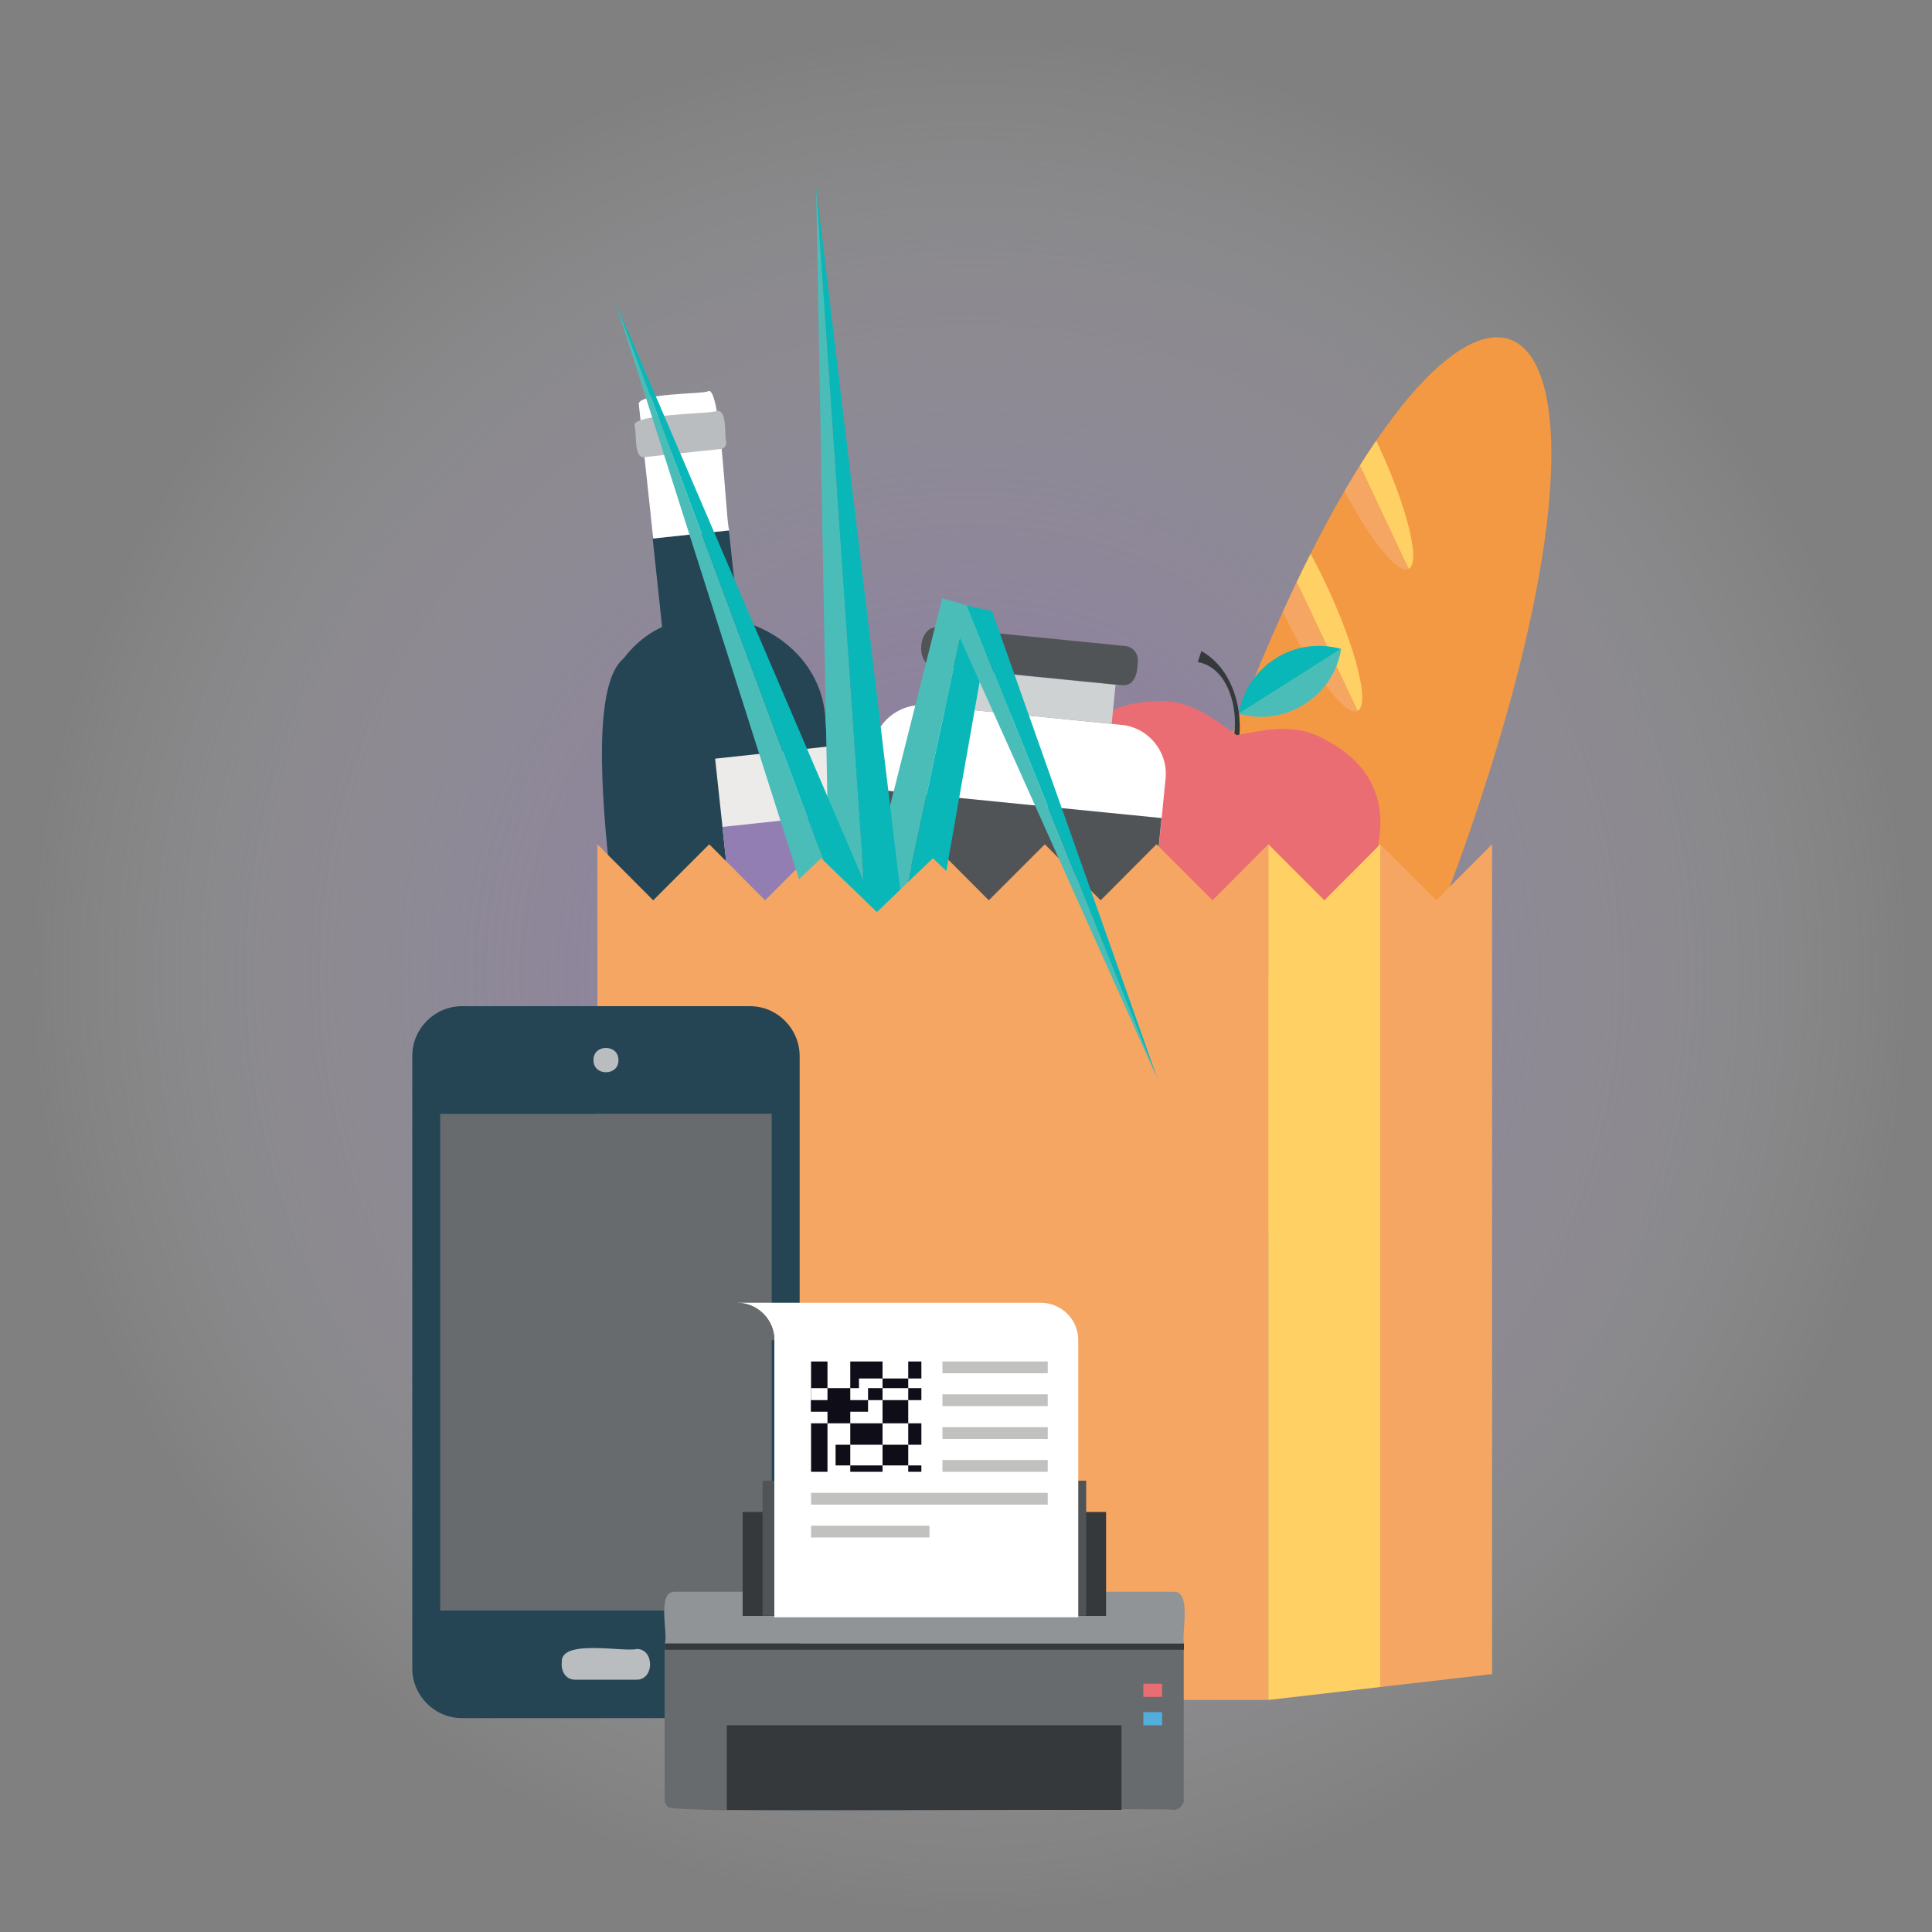 <?xml version="1.0" encoding="UTF-8"?> <svg xmlns="http://www.w3.org/2000/svg" xmlns:xlink="http://www.w3.org/1999/xlink" version="1.1" id="Layer_1" x="0px" y="0px" viewBox="0 0 100 100" style="enable-background:new 0 0 100 100;" xml:space="preserve"><rect x="0" y="0" width="100" height="100" fill="#808080" stroke="none"/> <style type="text/css"> .st0{fill:url(#SVGID_1_);} .st1{clip-path:url(#SVGID_00000051350090212340428340000002908719068768254371_);} .st2{fill:#F5A663;} .st3{fill:#FFD064;} .st4{fill:#36393C;} .st5{fill:#EB6D74;} .st6{fill:#09B7B9;} .st7{fill:#4BBDB9;} .st8{fill:#FFFFFF;} .st9{fill:#CFD2D3;} .st10{fill:#515457;} .st11{fill:#254555;} .st12{fill:#BABDBF;} .st13{fill:#ECEBEA;} .st14{fill:#927EB2;} .st15{clip-path:url(#SVGID_00000075878169782822845730000012689736446077961642_);} .st16{fill:#676B6E;} .st17{fill:#919497;} .st18{fill:#52AEDB;} .st19{fill:#C1C1C0;} .st20{fill:#0E0D18;} </style> <g> <radialGradient id="SVGID_1_" cx="50.207" cy="50.425" r="48.797" gradientUnits="userSpaceOnUse"> <stop offset="0" style="stop-color:#927EB2;stop-opacity:0.8"></stop> <stop offset="0.167" style="stop-color:#9480B3;stop-opacity:0.667"></stop> <stop offset="0.34" style="stop-color:#9987B6;stop-opacity:0.528"></stop> <stop offset="0.515" style="stop-color:#A395BC;stop-opacity:0.388"></stop> <stop offset="0.693" style="stop-color:#B3A9C5;stop-opacity:0.246"></stop> <stop offset="0.87" style="stop-color:#C7C3D2;stop-opacity:0.104"></stop> <stop offset="1" style="stop-color:#DCDDDE;stop-opacity:0"></stop> </radialGradient> <path class="st0" d="M99.35,50.43c-1.1,64.6-97.19,64.59-98.29,0C2.17-14.17,98.26-14.16,99.35,50.43z"></path> <g> <g> <defs> <path id="SVGID_00000062906176975415028560000009819314595775283591_" d="M75.58,44.44c-11.87,32.8-24.24,28.36-12.52-4.5 C74.92,7.14,87.3,11.59,75.58,44.44z"></path> </defs> <use xlink:href="#SVGID_00000062906176975415028560000009819314595775283591_" style="overflow:visible;fill:#F49943;"></use> <clipPath id="SVGID_00000023991562014999590620000000220286255815381947_"> <use xlink:href="#SVGID_00000062906176975415028560000009819314595775283591_" style="overflow:visible;"></use> </clipPath> <g style="clip-path:url(#SVGID_00000023991562014999590620000000220286255815381947_);"> <g> <path class="st2" d="M68.88,24.01c1.56,3.31,3.36,5.75,4.02,5.44l-5.66-12C66.58,17.76,67.32,20.7,68.88,24.01z"></path> <path class="st3" d="M71.27,22.88c-1.56-3.31-3.36-5.75-4.02-5.44l5.66,12C73.56,29.14,72.83,26.2,71.27,22.88z"></path> </g> <g> <path class="st2" d="M66.24,31.35c1.56,3.31,3.36,5.75,4.02,5.44l-5.66-12C63.95,25.1,64.68,28.04,66.24,31.35z"></path> <path class="st3" d="M68.63,30.23c-1.56-3.31-3.36-5.75-4.02-5.44l5.66,12C70.92,36.48,70.19,33.54,68.63,30.23z"></path> </g> </g> </g> <g> <path class="st4" d="M63.87,38.07c0.23-1.37-0.29-3.52-1.87-3.8l0.18-0.57c1.51,0.83,2.12,2.77,1.97,4.4L63.87,38.07z"></path> <path class="st5" d="M68.78,38.39c-1.7-1.05-3.19-0.61-4.77-0.34c-1.32-0.92-2.47-1.95-4.46-1.74 c-8.26,0.48-4.48,14.29,0.9,13.93c0.61-0.2,1.08-0.09,1.55,0.35C66.71,53.22,76.04,42.35,68.78,38.39z"></path> <g> <path class="st6" d="M66.02,34.08c-1.05,0.67-1.71,1.72-1.9,2.86l5.3-3.35C68.31,33.28,67.07,33.41,66.02,34.08z"></path> <path class="st7" d="M67.52,36.45c-1.05,0.67-2.29,0.81-3.4,0.49l5.3-3.35C69.23,34.73,68.58,35.79,67.52,36.45z"></path> </g> </g> <g> <path class="st8" d="M60.33,40.3c0.14-1.39-0.89-2.65-2.28-2.78l-10.12-1.01c-1.39-0.14-2.64,0.89-2.78,2.28l-1.11,11.13 c-0.14,1.39,0.89,2.64,2.28,2.78l10.12,1.01c1.39,0.14,2.64-0.89,2.78-2.28L60.33,40.3z"></path> <rect x="52.08" y="31.42" transform="matrix(0.099 -0.995 0.995 0.099 12.017 85.27)" class="st9" width="2.03" height="9.15"></rect> <path class="st10" d="M58.89,34.22c0.04-0.39-0.25-0.74-0.64-0.78l-9.71-0.97c-1.01-0.11-1.2,1.94-0.2,2.02 c0,0,9.71,0.97,9.71,0.97C58.77,35.55,58.89,34.76,58.89,34.22z"></path> <rect x="48.63" y="37.49" transform="matrix(0.099 -0.995 0.995 0.099 2.126 92.592)" class="st10" width="7.12" height="15.25"></rect> </g> <g> <path class="st11" d="M32.28,34.08c3.08-4.1,10.09-1.96,10.44,3.07c-0.12,0.42,2.52,20.61,2.07,20.94 c-0.1,0.13-0.25,0.2-0.4,0.22l-10.54,1.13c-0.31,0.04-0.63-0.22-0.65-0.52C33.43,55.55,29.21,36.59,32.28,34.08z"></path> <rect x="34.04" y="27.65" transform="matrix(0.994 -0.106 0.106 0.994 -2.984 4.004)" class="st11" width="3.97" height="4.63"></rect> <path class="st8" d="M33.07,20.97c-0.22-0.64,3.34-0.56,3.58-0.72c0.68-0.39,0.93,7.05,1.1,7.2l-3.94,0.42L33.07,20.97z"></path> <path class="st12" d="M32.85,22.06c-0.26-0.65,4.01-0.63,4.24-0.79c0.58-0.1,0.39,1.32,0.5,1.61c0.02,0.18-0.11,0.35-0.29,0.36 l-3.94,0.42C32.78,23.77,32.97,22.35,32.85,22.06z"></path> <rect x="37.77" y="38.93" transform="matrix(0.994 -0.107 0.107 0.994 -4.694 4.613)" class="st13" width="5.89" height="14.38"></rect> <rect x="37.77" y="42.48" transform="matrix(0.994 -0.107 0.107 0.994 -4.698 4.618)" class="st14" width="5.89" height="7.28"></rect> </g> <g> <polygon class="st2" points="62.76,46.6 59.86,43.7 56.97,46.6 54.08,43.7 51.18,46.6 48.29,43.7 45.39,46.6 42.5,43.7 39.6,46.6 36.71,43.7 33.81,46.6 30.92,43.7 30.92,87.99 65.65,87.99 65.65,43.7 "></polygon> <polygon class="st3" points="68.55,46.6 65.65,43.7 65.65,87.99 71.44,87.32 71.44,43.7 "></polygon> <polygon class="st2" points="74.34,46.6 71.44,43.7 71.44,87.32 77.23,86.65 77.23,43.7 "></polygon> </g> <g> <defs> <polygon id="SVGID_00000068644142515797733560000001797178151398073222_" points="30.92,9.43 30.92,44.42 33.81,47.2 36.71,44.42 39.6,47.2 42.5,44.42 45.39,47.2 48.29,44.42 51.18,47.2 51.25,62.91 65.65,62.91 65.65,9.43 "></polygon> </defs> <clipPath id="SVGID_00000111908052193436506970000013340503489577108374_"> <use xlink:href="#SVGID_00000068644142515797733560000001797178151398073222_" style="overflow:visible;"></use> </clipPath> <g style="clip-path:url(#SVGID_00000111908052193436506970000013340503489577108374_);"> <polygon class="st7" points="48.77,30.97 43.19,53.15 45.3,53.6 50.05,31.35 "></polygon> <polygon class="st6" points="50.05,31.35 45.3,53.6 47.4,54.05 51.35,31.64 "></polygon> <polygon class="st7" points="48.77,30.97 50.05,31.35 59.92,55.86 "></polygon> <polygon class="st6" points="50.05,31.35 51.35,31.64 59.92,55.86 "></polygon> <polygon class="st7" points="43.03,52.53 45.18,52.38 42.24,9.65 "></polygon> <polygon class="st6" points="47.33,52.22 45.18,52.38 42.24,9.65 "></polygon> <polygon class="st7" points="45.32,57.95 47.34,57.2 31.86,15.65 "></polygon> <polygon class="st6" points="49.36,56.45 47.34,57.2 31.86,15.65 "></polygon> </g> </g> <g> <rect x="22.79" y="57.66" class="st16" width="17.14" height="25.71"></rect> <path class="st11" d="M38.82,52.08H23.91c-1.41,0-2.57,1.16-2.57,2.57v31.71c0,1.41,1.16,2.57,2.57,2.57h14.91 c1.42,0,2.57-1.15,2.57-2.57V54.65C41.38,53.24,40.23,52.08,38.82,52.08z M39.93,83.36H22.79V57.66h17.14V83.36z"></path> <path class="st12" d="M29.77,86.94c-0.48,0.01-0.75-0.45-0.69-0.9c-0.1-1.23,3.25-0.51,3.87-0.69c0.93-0.01,0.93,1.6,0,1.59 L29.77,86.94z"></path> <path class="st12" d="M32.01,54.87c0.02,0.84-1.31,0.84-1.29,0C30.7,54.03,32.02,54.03,32.01,54.87z"></path> </g> <g> <g> <path class="st16" d="M61.28,93.14c0.01,0.28-0.26,0.55-0.54,0.54c-0.38-0.15-25.91,0.29-26.18-0.16 c-0.11-0.11-0.16-0.24-0.16-0.38v-8.07h26.87V93.14z"></path> <path class="st17" d="M61.28,85.07H34.41c0.19-0.49-0.45-2.73,0.54-2.68c0,0,25.8,0,25.8,0C61.7,82.34,61.14,84.59,61.28,85.07z "></path> <rect x="37.62" y="89.3" class="st4" width="20.43" height="4.38"></rect> <rect x="38.44" y="78.26" class="st4" width="18.81" height="5.38"></rect> <rect x="39.47" y="76.64" class="st10" width="16.75" height="6.99"></rect> <rect x="34.41" y="85.07" class="st4" width="26.87" height="0.32"></rect> <rect x="59.18" y="87.15" class="st5" width="0.97" height="0.68"></rect> <rect x="59.18" y="88.62" class="st18" width="0.97" height="0.68"></rect> <g> <path class="st8" d="M55.81,69.36v14.35H40.08V69.36c0-1.07-0.86-1.93-1.93-1.93h15.73C54.95,67.44,55.81,68.3,55.81,69.36z"></path> <g> <rect x="41.98" y="70.47" class="st8" width="5.71" height="5.71"></rect> <g> <g> <rect x="48.78" y="70.47" class="st19" width="5.45" height="0.61"></rect> <rect x="48.78" y="72.17" class="st19" width="5.45" height="0.61"></rect> <rect x="48.78" y="73.87" class="st19" width="5.45" height="0.61"></rect> <rect x="48.78" y="75.57" class="st19" width="5.45" height="0.61"></rect> <rect x="41.98" y="77.27" class="st19" width="12.25" height="0.61"></rect> <rect x="41.98" y="78.97" class="st19" width="6.13" height="0.61"></rect> </g> </g> </g> <path class="st16" d="M38.15,67.44c-1.07,0-1.93,0.86-1.93,1.93h3.86C40.08,68.3,39.21,67.44,38.15,67.44z"></path> </g> <path class="st20" d="M47.69,76.18h-5.71v-5.71h5.71V76.18z M44.01,70.47h-1.18v5.71h1.18V70.47z M47.69,72.47h-5.71v1.2h5.71 V72.47z M47.01,70.47h-1.33v5.71h1.33V70.47z M44.46,71.85h3.23v-0.5h-3.23V71.85z M47.69,74.78h-4.44v1.07h4.44V74.78z M44.93,71.85h-2.96v1.22h2.96V71.85z"></path> </g> </g> </g> </g> </svg> 